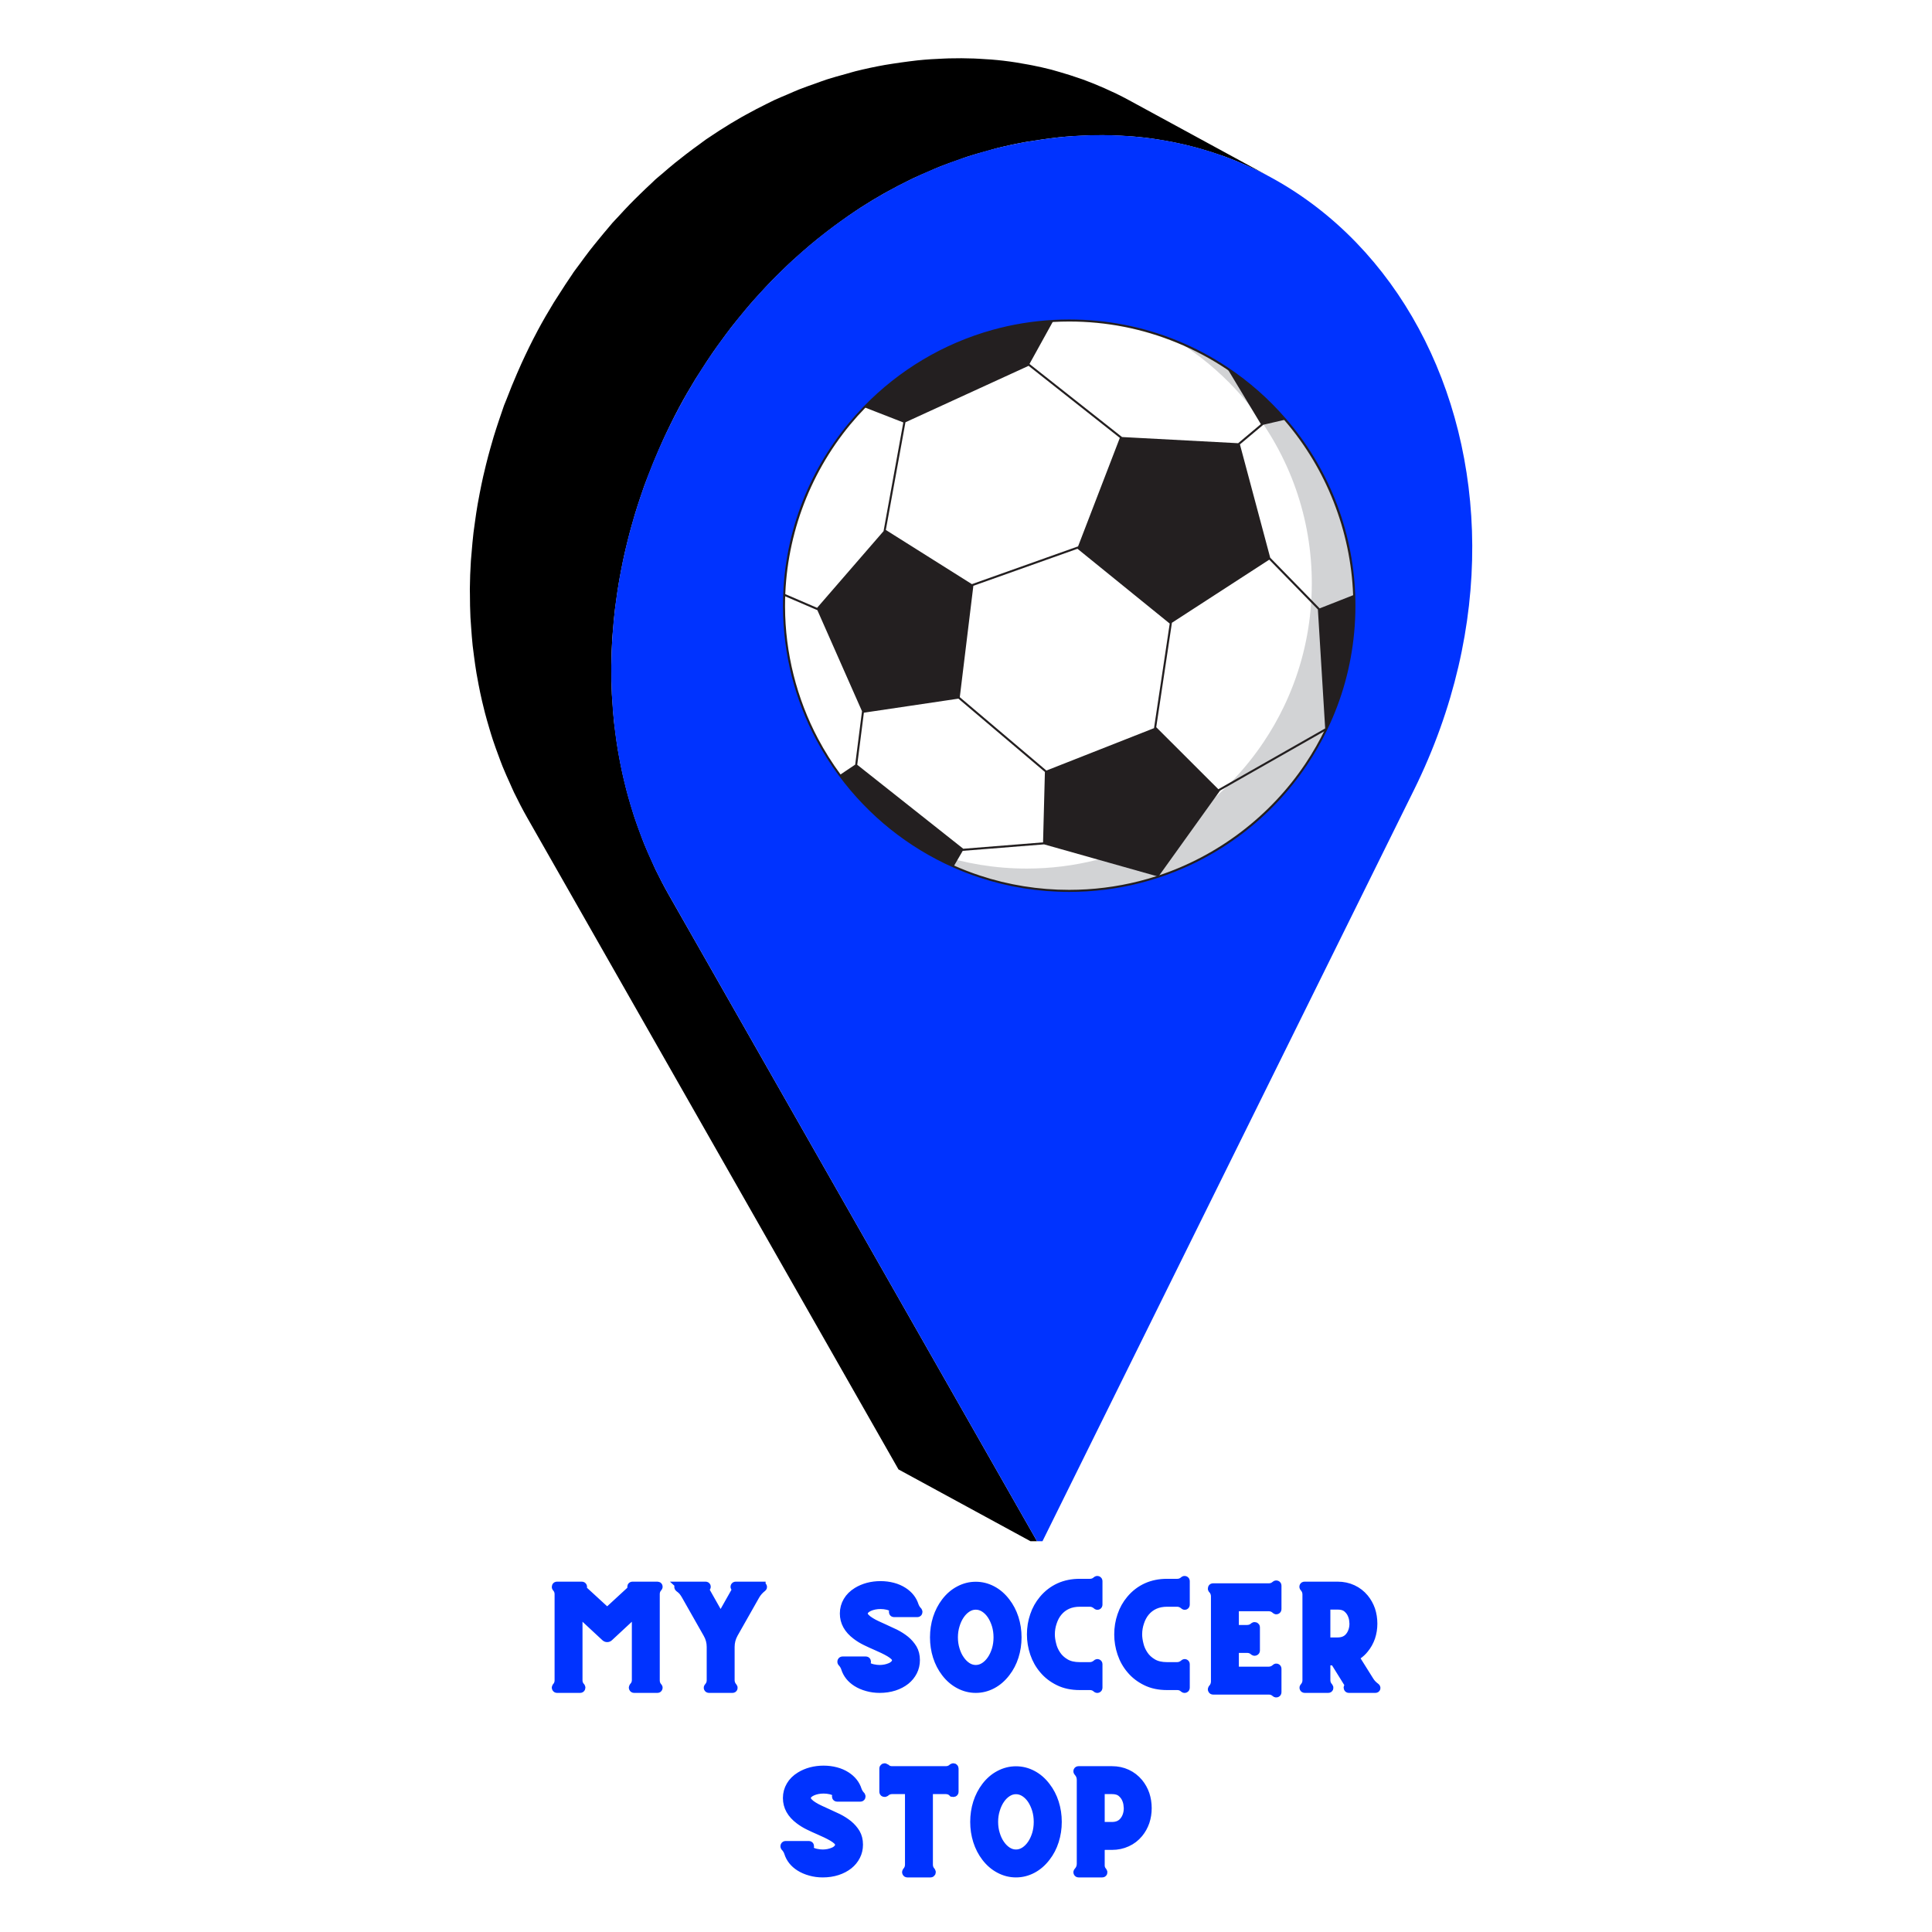 <svg version="1.0" preserveAspectRatio="xMidYMid meet" height="1080" viewBox="0 0 810 810" zoomAndPan="magnify" width="1080" xmlns:xlink="http://www.w3.org/1999/xlink" xmlns="http://www.w3.org/2000/svg"><defs><g></g><clipPath id="c91de50f2d"><path clip-rule="nonzero" d="M 196.789 24.414 L 533 24.414 L 533 646.164 L 196.789 646.164 Z M 196.789 24.414"></path></clipPath><clipPath id="995f57932d"><path clip-rule="nonzero" d="M 256 56 L 618 56 L 618 646.164 L 256 646.164 Z M 256 56"></path></clipPath><clipPath id="97cc9501a5"><path clip-rule="nonzero" d="M 328.27 134 L 568 134 L 568 373.938 L 328.27 373.938 Z M 328.27 134"></path></clipPath><clipPath id="4bd9870300"><path clip-rule="nonzero" d="M 384 143 L 568 143 L 568 373.938 L 384 373.938 Z M 384 143"></path></clipPath><clipPath id="bbabc62c18"><path clip-rule="nonzero" d="M 328.27 133.938 L 568.27 133.938 L 568.27 373.938 L 328.27 373.938 Z M 328.27 133.938"></path></clipPath><clipPath id="e53de37c38"><path clip-rule="nonzero" d="M 328.27 134 L 568 134 L 568 368 L 328.27 368 Z M 328.27 134"></path></clipPath></defs><rect fill-opacity="1" height="972" y="-81" fill="#ffffff" width="972" x="-81"></rect><rect fill-opacity="1" height="972" y="-81" fill="#ffffff" width="972" x="-81"></rect><path fill-rule="nonzero" fill-opacity="1" d="M 488.793 163.266 L 429.492 131.008 C 456.613 145.758 474.562 175.945 474.496 213.234 C 474.484 216.82 474.309 220.387 473.973 223.934 C 473.867 225.125 473.633 226.293 473.488 227.48 C 473.195 229.816 472.93 232.16 472.508 234.465 C 472.242 235.875 471.859 237.25 471.551 238.641 C 471.094 240.691 470.684 242.75 470.129 244.766 C 469.719 246.242 469.191 247.668 468.73 249.129 C 468.129 251.027 467.574 252.945 466.883 254.809 C 466.633 255.477 466.332 256.125 466.074 256.789 C 465.137 259.191 464.152 261.57 463.074 263.906 C 462.586 264.957 462.051 265.98 461.535 267.02 C 460.547 269.016 459.531 270.996 458.445 272.934 C 458 273.723 457.547 274.504 457.09 275.281 C 455.738 277.562 454.332 279.797 452.848 281.984 C 452.566 282.402 452.305 282.836 452.016 283.25 C 450.266 285.766 448.414 288.199 446.492 290.566 C 446.016 291.156 445.523 291.738 445.035 292.316 C 443.363 294.312 441.633 296.246 439.848 298.117 C 439.465 298.527 439.09 298.957 438.695 299.355 C 436.59 301.512 434.398 303.566 432.156 305.547 C 431.539 306.086 430.906 306.598 430.281 307.129 C 428.488 308.641 426.66 310.098 424.789 311.5 C 424.086 312.02 423.395 312.551 422.684 313.059 C 420.973 314.277 419.203 315.402 417.434 316.523 C 416.414 317.168 415.426 317.844 414.391 318.449 C 412.328 319.664 410.211 320.758 408.078 321.828 C 407.34 322.195 406.621 322.625 405.875 322.977 C 403.164 324.258 400.398 325.398 397.59 326.441 C 396.82 326.727 396.035 326.973 395.258 327.242 C 393.094 327.984 390.906 328.652 388.695 329.246 C 387.848 329.469 387.004 329.707 386.145 329.91 C 383.207 330.613 380.238 331.23 377.227 331.648 C 374.52 332.027 371.848 332.254 369.203 332.395 C 368.363 332.438 367.539 332.434 366.707 332.453 C 364.883 332.492 363.074 332.496 361.281 332.43 C 360.363 332.395 359.449 332.34 358.535 332.273 C 356.797 332.152 355.074 331.969 353.371 331.742 C 352.543 331.629 351.703 331.535 350.879 331.406 C 348.777 331.059 346.707 330.629 344.664 330.133 C 344.301 330.039 343.926 329.98 343.559 329.891 C 341.121 329.254 338.742 328.5 336.402 327.652 C 335.73 327.406 335.082 327.125 334.418 326.867 C 332.746 326.207 331.094 325.508 329.48 324.746 C 328.105 324.098 326.727 323.453 325.398 322.734 L 384.695 354.992 C 385.672 355.523 386.66 356.035 387.66 356.523 C 388.027 356.703 388.418 356.832 388.781 357.004 C 390.398 357.77 392.047 358.465 393.719 359.125 C 394.383 359.383 395.031 359.664 395.703 359.91 C 398.043 360.758 400.422 361.512 402.859 362.148 C 402.914 362.16 402.957 362.18 403.008 362.195 C 403.328 362.273 403.656 362.312 403.969 362.391 C 406.012 362.891 408.078 363.316 410.18 363.664 C 411.004 363.793 411.836 363.891 412.664 364 C 414.375 364.227 416.102 364.414 417.848 364.535 C 418.754 364.598 419.66 364.652 420.578 364.688 C 422.375 364.754 424.188 364.754 426.016 364.711 C 426.844 364.691 427.668 364.695 428.504 364.652 C 431.152 364.516 433.82 364.293 436.523 363.91 C 439.539 363.488 442.5 362.871 445.445 362.172 C 446.305 361.965 447.145 361.727 447.996 361.504 C 450.207 360.914 452.395 360.242 454.559 359.5 C 455.34 359.23 456.121 358.984 456.891 358.699 C 459.605 357.691 462.289 356.605 464.918 355.371 C 465.004 355.332 465.09 355.277 465.172 355.238 C 465.926 354.883 466.645 354.457 467.383 354.086 C 469.516 353.012 471.629 351.922 473.691 350.707 C 474.727 350.102 475.715 349.426 476.727 348.785 C 478.051 347.953 479.395 347.168 480.68 346.281 C 481.125 345.973 481.543 345.629 481.984 345.316 C 482.695 344.809 483.387 344.281 484.09 343.762 C 485.957 342.363 487.789 340.906 489.582 339.391 C 490.207 338.863 490.844 338.344 491.457 337.805 C 491.773 337.527 492.105 337.273 492.414 336.996 C 494.332 335.27 496.18 333.465 497.996 331.621 C 498.391 331.215 498.766 330.785 499.16 330.371 C 500.223 329.254 501.293 328.152 502.316 326.992 C 503.012 326.207 503.66 325.379 504.332 324.582 C 504.824 323.996 505.316 323.414 505.797 322.82 C 507.617 320.574 509.387 318.281 511.051 315.906 C 511.145 315.777 511.223 315.641 511.316 315.508 C 511.602 315.094 511.867 314.66 512.148 314.242 C 513.633 312.059 515.039 309.82 516.391 307.539 C 516.848 306.762 517.301 305.98 517.746 305.191 C 518.145 304.484 518.574 303.797 518.957 303.082 C 519.633 301.836 520.211 300.539 520.84 299.273 C 521.352 298.238 521.887 297.215 522.371 296.164 C 523.453 293.828 524.438 291.449 525.375 289.047 C 525.637 288.379 525.934 287.734 526.184 287.066 C 526.223 286.961 526.273 286.859 526.312 286.75 C 526.961 284.98 527.469 283.16 528.039 281.359 C 528.496 279.914 529.023 278.488 529.43 277.027 C 529.988 275.004 530.398 272.941 530.852 270.887 C 531.164 269.496 531.551 268.125 531.809 266.723 C 532.234 264.387 532.504 262.02 532.797 259.652 C 532.941 258.496 533.168 257.359 533.281 256.195 C 533.609 252.652 533.785 249.082 533.797 245.492 C 533.863 208.203 515.914 178.02 488.793 163.266" fill="#006d11"></path><g clip-path="url(#c91de50f2d)"><path fill-rule="nonzero" fill-opacity="1" d="M 457.137 56.73 C 460.656 56.637 464.137 56.656 467.574 56.785 C 468.242 56.812 468.898 56.848 469.566 56.883 C 473.098 57.055 476.598 57.316 480.031 57.719 C 480.125 57.73 480.215 57.742 480.301 57.754 C 483.688 58.156 487.02 58.703 490.312 59.324 C 490.914 59.434 491.516 59.539 492.117 59.656 C 495.301 60.297 498.43 61.039 501.52 61.871 C 502.258 62.07 502.996 62.297 503.738 62.508 C 506.465 63.289 509.156 64.145 511.809 65.074 C 512.328 65.262 512.859 65.422 513.379 65.609 C 516.398 66.711 519.363 67.922 522.277 69.215 C 522.965 69.516 523.648 69.836 524.332 70.152 C 527.211 71.484 530.062 72.863 532.832 74.371 L 473.531 42.113 C 471.742 41.137 469.922 40.203 468.086 39.301 C 467.082 38.809 466.047 38.363 465.031 37.895 C 464.348 37.578 463.664 37.258 462.973 36.949 C 460.059 35.664 457.098 34.453 454.078 33.352 C 453.562 33.164 453.031 33.004 452.508 32.816 C 449.855 31.887 447.164 31.031 444.438 30.25 C 443.695 30.035 442.965 29.812 442.219 29.613 C 441.711 29.477 441.219 29.316 440.707 29.18 C 438.113 28.512 435.477 27.934 432.816 27.398 C 432.215 27.281 431.613 27.176 431.012 27.059 C 427.723 26.441 424.395 25.898 421 25.496 C 420.914 25.484 420.824 25.473 420.734 25.461 C 417.297 25.059 413.797 24.797 410.266 24.625 C 409.602 24.59 408.941 24.551 408.273 24.527 C 404.836 24.398 401.355 24.379 397.84 24.473 C 397.172 24.492 396.504 24.527 395.836 24.551 C 392.148 24.691 388.441 24.914 384.668 25.309 C 382.375 25.582 380.125 25.855 377.789 26.188 C 375.543 26.5 373.246 26.871 370.996 27.23 C 366.832 27.969 362.73 28.855 358.668 29.863 C 357.309 30.203 355.988 30.637 354.637 31.004 C 351.965 31.734 349.289 32.457 346.668 33.301 C 345.082 33.812 343.547 34.414 341.984 34.965 C 339.645 35.789 337.301 36.594 335.004 37.508 C 333.367 38.16 331.766 38.891 330.152 39.586 C 328.344 40.363 326.512 41.082 324.734 41.914 C 324.305 42.117 323.891 42.34 323.461 42.539 C 322.742 42.887 322.027 43.254 321.312 43.605 C 318.465 45.008 315.652 46.473 312.883 48.012 C 312.25 48.359 311.613 48.695 310.984 49.055 C 307.801 50.863 304.676 52.762 301.602 54.742 C 300.91 55.184 300.227 55.648 299.539 56.105 C 298.344 56.895 297.137 57.66 295.961 58.477 C 295.109 59.066 294.305 59.723 293.461 60.328 C 291.496 61.73 289.555 63.164 287.645 64.637 C 286.102 65.82 284.57 67.016 283.059 68.242 C 281.176 69.773 279.328 71.348 277.496 72.941 C 276.613 73.711 275.695 74.418 274.82 75.203 C 274.23 75.734 273.688 76.309 273.102 76.848 C 271.477 78.336 269.898 79.863 268.32 81.402 C 266.855 82.832 265.398 84.262 263.977 85.727 C 262.445 87.305 260.949 88.93 259.457 90.559 C 258.555 91.547 257.605 92.488 256.719 93.496 C 256.254 94.02 255.832 94.578 255.371 95.105 C 253.883 96.824 252.438 98.59 250.996 100.355 C 249.723 101.914 248.445 103.465 247.215 105.055 C 245.809 106.867 244.461 108.723 243.105 110.582 C 242.258 111.75 241.352 112.875 240.52 114.062 C 240.223 114.484 239.961 114.93 239.668 115.359 C 237.91 117.902 236.23 120.5 234.57 123.113 C 233.789 124.332 232.977 125.531 232.219 126.77 C 229.852 130.637 227.578 134.566 225.43 138.562 C 225.422 138.582 225.41 138.598 225.402 138.617 C 225.348 138.715 225.309 138.816 225.254 138.918 C 222.887 143.34 220.699 147.859 218.609 152.422 C 217.984 153.785 217.395 155.16 216.793 156.535 C 215.234 160.113 213.766 163.719 212.383 167.359 C 212.051 168.234 211.652 169.07 211.328 169.945 C 211.109 170.539 210.93 171.148 210.715 171.742 C 210.168 173.273 209.664 174.809 209.145 176.348 C 208.387 178.621 207.645 180.898 206.945 183.184 C 206.465 184.785 206.008 186.391 205.559 188.004 C 204.918 190.27 204.32 192.543 203.754 194.828 C 203.352 196.449 202.961 198.074 202.59 199.703 C 202.066 202.016 201.594 204.344 201.141 206.672 C 200.836 208.27 200.52 209.859 200.246 211.465 C 199.82 213.91 199.469 216.367 199.129 218.824 C 198.926 220.305 198.695 221.789 198.52 223.273 C 198.188 226.082 197.945 228.891 197.719 231.703 C 197.633 232.844 197.496 233.984 197.422 235.125 C 197.168 239.078 197.023 243.031 196.984 246.977 C 196.98 247.68 197.023 248.375 197.023 249.078 C 197.027 252.32 197.078 255.562 197.234 258.797 C 197.301 260.184 197.434 261.562 197.523 262.945 C 197.699 265.496 197.887 268.039 198.152 270.578 C 198.32 272.133 198.543 273.68 198.742 275.23 C 199.051 277.59 199.379 279.941 199.773 282.285 C 200.039 283.898 200.348 285.5 200.66 287.102 C 201.098 289.387 201.574 291.66 202.102 293.926 C 202.473 295.531 202.863 297.129 203.277 298.727 C 203.867 300.988 204.512 303.234 205.18 305.473 C 205.645 307.035 206.109 308.59 206.621 310.133 C 207.375 312.43 208.211 314.711 209.059 316.98 C 209.598 318.43 210.117 319.883 210.695 321.316 C 211.691 323.785 212.793 326.223 213.902 328.66 C 214.449 329.859 214.945 331.074 215.52 332.262 C 217.262 335.859 219.109 339.422 221.105 342.934 L 376.695 616.062 L 436 648.32 L 280.406 375.191 C 278.41 371.68 276.562 368.117 274.82 364.52 C 274.246 363.332 273.75 362.117 273.203 360.918 C 272.09 358.484 270.988 356.043 269.996 353.574 C 269.414 352.141 268.898 350.684 268.359 349.234 C 267.512 346.965 266.676 344.691 265.922 342.395 C 265.41 340.848 264.945 339.285 264.477 337.723 C 263.805 335.488 263.168 333.246 262.582 330.996 C 262.168 329.391 261.773 327.781 261.402 326.176 C 260.875 323.914 260.398 321.645 259.961 319.371 C 259.648 317.766 259.34 316.156 259.074 314.543 C 258.68 312.199 258.352 309.848 258.043 307.488 C 257.84 305.938 257.621 304.391 257.453 302.836 C 257.188 300.301 257 297.754 256.824 295.203 C 256.734 293.82 256.602 292.441 256.531 291.055 C 256.379 287.84 256.328 284.613 256.324 281.387 C 256.324 280.668 256.281 279.945 256.285 279.23 C 256.324 275.281 256.473 271.336 256.723 267.387 C 256.797 266.234 256.934 265.09 257.023 263.945 C 257.25 261.141 257.488 258.34 257.82 255.543 C 257.996 254.047 258.23 252.559 258.434 251.062 C 258.773 248.617 259.125 246.164 259.547 243.723 C 259.816 242.121 260.137 240.535 260.441 238.941 C 260.895 236.605 261.367 234.281 261.891 231.953 C 262.262 230.332 262.648 228.707 263.055 227.086 C 263.621 224.805 264.219 222.527 264.859 220.262 C 265.309 218.652 265.766 217.043 266.246 215.445 C 266.941 213.156 267.684 210.879 268.445 208.605 C 268.961 207.07 269.469 205.531 270.016 204.008 C 270.543 202.527 271.125 201.078 271.688 199.613 C 273.066 195.977 274.535 192.375 276.09 188.805 C 276.691 187.422 277.289 186.039 277.91 184.668 C 280.008 180.109 282.195 175.586 284.566 171.152 C 284.625 171.047 284.672 170.934 284.73 170.832 C 286.879 166.828 289.156 162.895 291.52 159.02 C 292.277 157.793 293.086 156.605 293.859 155.387 C 295.523 152.77 297.203 150.164 298.969 147.617 C 300.086 146.004 301.25 144.43 302.398 142.844 C 303.754 140.988 305.109 139.125 306.52 137.305 C 307.746 135.723 309.023 134.176 310.293 132.621 C 311.734 130.852 313.184 129.09 314.672 127.363 C 316.008 125.824 317.387 124.32 318.762 122.816 C 320.254 121.188 321.746 119.562 323.277 117.984 C 324.699 116.52 326.16 115.09 327.621 113.66 C 329.199 112.125 330.777 110.594 332.395 109.105 C 333.844 107.777 335.32 106.488 336.801 105.199 C 338.629 103.605 340.484 102.031 342.363 100.5 C 343.871 99.277 345.402 98.078 346.945 96.895 C 348.863 95.422 350.801 93.984 352.766 92.586 C 354.77 91.152 356.777 89.723 358.836 88.367 C 359.527 87.91 360.207 87.449 360.902 87 C 363.977 85.02 367.102 83.121 370.285 81.312 C 370.906 80.957 371.551 80.617 372.18 80.27 C 374.953 78.73 377.77 77.266 380.621 75.863 C 381.332 75.512 382.039 75.145 382.762 74.805 C 384.961 73.754 387.219 72.809 389.461 71.844 C 391.074 71.148 392.668 70.41 394.305 69.766 C 396.602 68.852 398.945 68.047 401.285 67.223 C 402.848 66.672 404.383 66.07 405.969 65.562 C 408.59 64.715 411.266 63.996 413.938 63.266 C 415.289 62.895 416.609 62.461 417.969 62.125 C 422.027 61.113 426.133 60.227 430.297 59.488 C 432.547 59.129 434.844 58.762 437.09 58.445 C 439.426 58.113 441.676 57.848 443.969 57.566 C 447.742 57.18 451.449 56.949 455.137 56.809 C 455.805 56.785 456.469 56.75 457.137 56.73" fill="#000000"></path></g><g clip-path="url(#995f57932d)"><path fill-rule="nonzero" fill-opacity="1" d="M 436.523 363.91 C 490.168 356.371 533.688 303.344 533.797 245.492 C 533.902 187.59 490.555 146.816 436.914 154.355 C 383.352 161.887 339.75 214.875 339.645 272.777 C 339.535 330.629 382.965 371.438 436.523 363.91 M 443.969 57.566 C 580.008 43.441 660.566 194.164 592.766 331.293 L 436 648.32 L 280.406 375.191 C 213.078 257.059 294.156 83.617 430.297 59.488 C 432.547 59.129 434.844 58.762 437.09 58.445 C 439.426 58.113 441.676 57.848 443.969 57.566" fill="#0033ff"></path></g><g clip-path="url(#97cc9501a5)"><path fill-rule="nonzero" fill-opacity="1" d="M 567.828 253.938 C 567.828 257.727 567.656 261.477 567.301 265.176 C 565.965 279.531 562.09 293.148 556.137 305.574 C 553.633 310.785 550.777 315.785 547.578 320.543 C 532.895 342.406 511.176 359.148 485.672 367.547 C 483.035 368.418 480.363 369.188 477.656 369.875 C 468.254 372.254 458.41 373.516 448.273 373.516 C 435.148 373.516 422.5 371.395 410.684 367.484 C 406.98 366.258 403.355 364.863 399.824 363.293 C 380.742 354.812 364.305 341.512 352.047 324.918 C 348.543 320.172 345.367 315.148 342.586 309.902 C 333.797 293.355 328.785 274.48 328.699 254.441 C 328.699 254.27 328.699 254.109 328.699 253.938 C 328.699 224.977 338.992 198.414 356.141 177.727 C 358.125 175.324 360.211 172.996 362.379 170.762 C 376.953 155.711 395.449 144.484 416.211 138.723 C 424.352 136.469 432.844 135.047 441.582 134.559 C 443.801 134.434 446.02 134.375 448.262 134.375 C 464.281 134.375 479.566 137.523 493.527 143.234 C 500.918 146.262 507.93 150 514.5 154.375 C 523.52 160.383 531.672 167.59 538.742 175.766 C 538.793 175.812 538.84 175.875 538.879 175.922 C 556 195.793 566.688 221.348 567.742 249.367 C 567.805 250.887 567.828 252.406 567.828 253.938 Z M 567.828 253.938" fill="#ffffff"></path></g><g clip-path="url(#4bd9870300)"><path fill-rule="nonzero" fill-opacity="0.5" d="M 567.828 253.938 C 567.828 257.727 567.656 261.477 567.301 265.176 C 565.965 279.531 562.09 293.148 556.137 305.574 C 553.633 310.785 550.777 315.785 547.578 320.543 C 532.895 342.406 511.176 359.148 485.672 367.547 C 483.035 368.418 480.363 369.188 477.656 369.875 C 468.254 372.254 458.41 373.516 448.273 373.516 C 435.148 373.516 422.5 371.395 410.684 367.484 C 406.98 366.258 403.355 364.863 399.824 363.293 C 394.332 360.855 389.062 358.023 384.039 354.812 C 386.918 356.023 389.848 357.129 392.836 358.121 C 404.652 362.031 417.301 364.152 430.43 364.152 C 440.566 364.152 450.406 362.887 459.809 360.512 C 462.516 359.824 465.191 359.051 467.824 358.184 C 493.332 349.785 515.051 333.043 529.734 311.176 C 532.934 306.422 535.789 301.422 538.289 296.211 C 544.246 283.785 548.117 270.168 549.453 255.812 C 549.797 252.113 549.98 248.359 549.98 244.574 C 549.98 243.043 549.957 241.523 549.895 240.004 C 548.844 211.984 538.141 186.43 521.031 166.559 C 520.98 166.512 520.934 166.449 520.898 166.398 C 513.824 158.227 505.672 151.031 496.652 145.012 C 495.992 144.57 495.328 144.141 494.656 143.715 C 501.629 146.656 508.262 150.234 514.484 154.387 C 523.508 160.395 531.656 167.602 538.73 175.777 C 538.777 175.824 538.828 175.887 538.863 175.938 C 555.988 195.805 566.676 221.359 567.73 249.379 C 567.805 250.887 567.828 252.406 567.828 253.938 Z M 567.828 253.938" fill="#a7a9ac"></path></g><g clip-path="url(#bbabc62c18)"><path fill-rule="nonzero" fill-opacity="1" d="M 448.262 373.934 C 435.355 373.934 422.672 371.898 410.535 367.879 C 406.859 366.664 403.195 365.242 399.641 363.672 C 380.668 355.254 364.082 341.941 351.703 325.188 C 348.176 320.418 344.988 315.344 342.203 310.125 C 337.742 301.727 334.301 292.793 331.957 283.598 C 329.555 274.113 328.305 264.309 328.27 254.441 C 328.27 254.27 328.27 254.109 328.27 253.938 C 328.27 239.719 330.734 225.809 335.586 212.582 C 340.281 199.801 347.082 187.984 355.809 177.457 C 357.797 175.055 359.902 172.699 362.074 170.457 C 376.941 155.098 395.621 143.996 416.09 138.309 C 424.363 136.004 432.93 134.605 441.559 134.129 C 443.777 134.004 446.031 133.945 448.262 133.945 C 463.953 133.945 479.211 136.922 493.613 142.805 L 493.688 142.844 C 501.027 145.844 508.113 149.609 514.73 154.02 C 523.766 160.039 531.953 167.258 539.062 175.484 L 539.109 175.531 C 539.148 175.566 539.172 175.605 539.207 175.641 C 547.91 185.73 554.812 197.102 559.738 209.422 C 564.824 222.145 567.656 235.578 568.184 249.344 C 568.246 250.848 568.27 252.395 568.27 253.926 C 568.27 257.688 568.098 261.488 567.742 265.203 C 566.43 279.336 562.656 292.977 556.527 305.746 C 554.039 310.934 551.145 315.98 547.934 320.762 C 540.555 331.746 531.473 341.391 520.945 349.418 C 510.293 357.531 498.465 363.77 485.805 367.938 C 483.172 368.809 480.461 369.594 477.754 370.281 C 468.168 372.707 458.254 373.934 448.262 373.934 Z M 448.262 134.801 C 446.059 134.801 443.812 134.863 441.609 134.984 C 433.051 135.453 424.547 136.848 416.32 139.129 C 396 144.766 377.457 155.809 362.699 171.047 C 360.543 173.266 358.445 175.605 356.473 177.984 C 338.848 199.285 329.129 226.25 329.129 253.938 C 329.129 254.109 329.129 254.27 329.129 254.441 C 329.199 273.707 333.992 292.816 342.965 309.719 C 345.723 314.902 348.887 319.941 352.391 324.672 C 364.684 341.316 381.145 354.531 399.984 362.887 C 403.512 364.457 407.141 365.855 410.793 367.066 C 422.844 371.051 435.441 373.074 448.25 373.074 C 458.168 373.074 468.008 371.848 477.531 369.445 C 480.215 368.773 482.902 367.988 485.523 367.129 C 510.539 358.895 532.453 342.262 547.211 320.297 C 550.398 315.555 553.266 310.527 555.742 305.379 C 561.82 292.707 565.559 279.164 566.871 265.129 C 567.215 261.438 567.387 257.676 567.387 253.938 C 567.387 252.418 567.363 250.887 567.301 249.391 C 566.297 222.562 556.074 196.562 538.535 176.219 C 538.496 176.18 538.473 176.145 538.438 176.109 L 538.387 176.059 C 531.328 167.895 523.199 160.727 514.242 154.758 C 507.684 150.395 500.684 146.668 493.418 143.688 L 493.344 143.664 C 479.051 137.781 463.879 134.801 448.262 134.801 Z M 448.262 134.801" fill="#231f20"></path></g><g clip-path="url(#e53de37c38)"><path fill-rule="nonzero" fill-opacity="1" d="M 567.828 253.938 C 567.828 252.406 567.805 250.887 567.742 249.367 L 553.277 255.066 L 532.539 233.812 L 519.844 186.316 L 529.637 178.082 L 538.863 175.938 C 538.816 175.887 538.766 175.824 538.73 175.777 C 531.656 167.602 523.508 160.406 514.484 154.387 L 528.617 177.812 L 519.094 185.816 L 470.422 183.23 L 431.617 152.586 L 441.582 134.559 C 432.844 135.035 424.352 136.457 416.211 138.723 C 395.449 144.484 376.953 155.711 362.379 170.75 L 378.719 177.113 L 370.434 222.684 L 342.574 254.832 L 328.957 248.961 L 328.613 249.758 L 342.684 255.812 L 361.398 298.184 L 358.543 320.566 L 352.047 324.93 C 364.305 341.512 380.754 354.824 399.812 363.281 L 403.625 356.723 L 437.734 354.004 L 485.66 367.535 L 511.457 331.547 L 511.422 331.512 L 556.344 305.945 L 556.137 305.562 C 562.09 293.137 565.965 279.52 567.301 265.164 C 567.656 261.477 567.828 257.727 567.828 253.938 Z M 438.703 323.055 L 402.398 292.289 L 408.086 245.602 L 451.742 230.074 L 490.414 261.438 L 483.832 305.281 Z M 431.176 153.406 L 431.215 153.348 L 469.492 183.586 L 451.988 229.07 L 407.473 244.906 L 371.387 222.191 L 379.613 177.039 Z M 359.402 320.641 L 362.184 298.797 L 401.82 292.914 L 438.078 323.641 L 437.305 353.168 L 403.855 355.84 Z M 484.777 304.902 L 484.75 304.914 L 491.332 261.098 L 532.137 234.645 L 552.531 255.531 L 555.582 305.391 L 510.797 330.887 Z M 484.777 304.902" fill="#231f20"></path></g><g fill-opacity="1" fill="#0033ff"><g transform="translate(227.555, 708.238)"><g><path d="M 47.531 -3.688 C 47.531 -2.688 47.867 -1.82 48.547 -1.094 C 48.742 -0.863 48.785 -0.629 48.672 -0.391 C 48.555 -0.129 48.367 0 48.109 0 L 38.266 0 C 37.973 0 37.77 -0.129 37.656 -0.391 C 37.539 -0.629 37.555 -0.863 37.703 -1.094 L 37.797 -1.234 C 38.492 -1.992 38.844 -2.852 38.844 -3.812 L 38.844 -30.375 C 38.844 -30.633 38.723 -30.82 38.484 -30.938 C 38.223 -31.031 37.992 -30.988 37.797 -30.812 L 27.953 -21.688 C 27.691 -21.414 27.375 -21.281 27 -21.281 C 26.613 -21.281 26.289 -21.414 26.031 -21.688 L 16.203 -30.812 C 15.992 -30.988 15.77 -31.031 15.531 -30.938 C 15.27 -30.82 15.141 -30.633 15.141 -30.375 L 15.141 -3.781 C 15.141 -2.781 15.477 -1.914 16.156 -1.188 L 16.234 -1.094 C 16.379 -0.863 16.395 -0.629 16.281 -0.391 C 16.164 -0.129 15.961 0 15.672 0 L 5.969 0 C 5.676 0 5.473 -0.129 5.359 -0.391 C 5.234 -0.629 5.25 -0.863 5.406 -1.094 L 5.438 -1.141 C 6.113 -1.867 6.453 -2.734 6.453 -3.734 L 6.453 -39.891 C 6.453 -40.891 6.113 -41.754 5.438 -42.484 L 5.406 -42.531 C 5.25 -42.758 5.234 -43.008 5.359 -43.281 C 5.473 -43.508 5.676 -43.625 5.969 -43.625 L 16.328 -43.625 C 16.648 -43.625 16.867 -43.492 16.984 -43.234 C 17.098 -42.973 17.055 -42.723 16.859 -42.484 C 16.711 -42.336 16.711 -42.191 16.859 -42.047 L 26.031 -33.625 C 26.289 -33.383 26.613 -33.266 27 -33.266 C 27.344 -33.266 27.66 -33.383 27.953 -33.625 L 37 -41.953 C 37.207 -42.098 37.223 -42.289 37.047 -42.531 C 36.898 -42.758 36.883 -43.008 37 -43.281 C 37.113 -43.508 37.316 -43.625 37.609 -43.625 L 38.797 -43.625 L 38.797 -43.578 L 38.844 -43.625 L 48.109 -43.625 C 48.367 -43.625 48.555 -43.508 48.672 -43.281 C 48.785 -43.008 48.742 -42.758 48.547 -42.531 C 47.867 -41.801 47.531 -40.938 47.531 -39.938 Z M 47.531 -3.688"></path></g></g></g><g fill-opacity="1" fill="#0033ff"><g transform="translate(281.528, 708.238)"><g><path d="M 38.453 -43.188 C 38.598 -42.863 38.523 -42.598 38.234 -42.391 C 37.055 -41.484 36.117 -40.414 35.422 -39.188 L 26.328 -23.172 C 25.398 -21.473 24.938 -19.676 24.938 -17.781 L 24.938 -3.812 C 24.938 -2.789 25.301 -1.867 26.031 -1.047 C 26.207 -0.848 26.25 -0.629 26.156 -0.391 C 26.039 -0.129 25.836 0 25.547 0 L 15.719 0 C 15.395 0 15.172 -0.129 15.047 -0.391 C 14.93 -0.66 14.992 -0.91 15.234 -1.141 C 15.898 -1.898 16.234 -2.766 16.234 -3.734 L 16.234 -17.781 C 16.234 -19.707 15.754 -21.504 14.797 -23.172 L 5.703 -39.188 C 5.348 -39.801 4.953 -40.391 4.516 -40.953 C 4.047 -41.473 3.52 -41.941 2.938 -42.359 L 2.891 -42.391 C 2.773 -42.484 2.703 -42.602 2.672 -42.75 C 2.617 -42.895 2.617 -43.039 2.672 -43.188 C 2.797 -43.445 2.988 -43.578 3.25 -43.578 L 3.203 -43.625 L 14.266 -43.625 C 14.555 -43.625 14.758 -43.492 14.875 -43.234 C 14.969 -42.973 14.926 -42.738 14.75 -42.531 C 14.363 -42.145 14.305 -41.707 14.578 -41.219 L 20.141 -31.344 C 20.234 -31.195 20.379 -31.125 20.578 -31.125 C 20.754 -31.125 20.891 -31.195 20.984 -31.344 L 26.547 -41.219 C 26.816 -41.688 26.773 -42.125 26.422 -42.531 C 26.211 -42.738 26.172 -42.973 26.297 -43.234 C 26.41 -43.492 26.613 -43.625 26.906 -43.625 L 37.922 -43.625 L 37.922 -43.578 C 38.148 -43.578 38.328 -43.445 38.453 -43.188 Z M 38.453 -43.188"></path></g></g></g><g fill-opacity="1" fill="#0033ff"><g transform="translate(322.689, 708.238)"><g></g></g></g><g fill-opacity="1" fill="#0033ff"><g transform="translate(349.018, 708.238)"><g><path d="M 36.078 -32.828 C 36.223 -32.598 36.238 -32.363 36.125 -32.125 C 36.008 -31.895 35.801 -31.781 35.5 -31.781 L 25.812 -31.781 C 25.52 -31.781 25.312 -31.895 25.188 -32.125 C 25.07 -32.363 25.086 -32.598 25.234 -32.828 L 25.234 -32.875 C 25.379 -33.02 25.453 -33.207 25.453 -33.438 C 25.422 -33.645 25.305 -33.805 25.109 -33.922 C 24.523 -34.336 23.789 -34.645 22.906 -34.844 C 22.031 -35.051 21.098 -35.156 20.109 -35.156 C 19.285 -35.156 18.461 -35.082 17.641 -34.938 C 16.828 -34.758 16.098 -34.523 15.453 -34.234 C 14.805 -33.941 14.281 -33.594 13.875 -33.188 C 13.457 -32.738 13.25 -32.27 13.25 -31.781 C 13.25 -31.219 13.516 -30.676 14.047 -30.156 C 14.547 -29.625 15.203 -29.109 16.016 -28.609 C 16.805 -28.117 17.711 -27.641 18.734 -27.172 C 19.734 -26.703 20.727 -26.25 21.719 -25.812 C 23.219 -25.133 24.754 -24.414 26.328 -23.656 C 27.91 -22.863 29.359 -21.941 30.672 -20.891 C 31.961 -19.836 33.035 -18.609 33.891 -17.203 C 34.703 -15.797 35.109 -14.145 35.109 -12.25 C 35.109 -10.457 34.727 -8.816 33.969 -7.328 C 33.207 -5.836 32.156 -4.551 30.812 -3.469 C 29.438 -2.383 27.812 -1.535 25.938 -0.922 C 24.039 -0.305 21.977 0 19.75 0 C 17.906 0 16.148 -0.234 14.484 -0.703 C 12.785 -1.172 11.266 -1.828 9.922 -2.672 C 7.492 -4.223 5.883 -6.258 5.094 -8.781 C 4.852 -9.539 4.426 -10.27 3.812 -10.969 L 3.641 -11.141 C 3.492 -11.379 3.477 -11.629 3.594 -11.891 C 3.719 -12.129 3.926 -12.25 4.219 -12.25 L 13.906 -12.25 C 14.207 -12.25 14.414 -12.129 14.531 -11.891 C 14.645 -11.629 14.629 -11.379 14.484 -11.141 L 14.438 -11.109 C 14.289 -10.961 14.234 -10.785 14.266 -10.578 C 14.297 -10.336 14.398 -10.145 14.578 -10 C 15.242 -9.539 16.062 -9.207 17.031 -9 C 18 -8.789 18.906 -8.688 19.75 -8.688 C 20.445 -8.688 21.191 -8.758 21.984 -8.906 C 22.742 -9.051 23.461 -9.27 24.141 -9.562 C 24.785 -9.832 25.328 -10.203 25.766 -10.672 C 26.203 -11.109 26.422 -11.633 26.422 -12.25 C 26.422 -12.738 26.172 -13.234 25.672 -13.734 C 25.148 -14.234 24.492 -14.719 23.703 -15.188 C 22.879 -15.656 21.988 -16.125 21.031 -16.594 C 20.062 -17.031 19.125 -17.453 18.219 -17.859 C 16.719 -18.504 15.254 -19.176 13.828 -19.875 C 12.359 -20.582 11.008 -21.406 9.781 -22.344 C 6.301 -24.945 4.562 -28.094 4.562 -31.781 C 4.562 -33.707 5.047 -35.488 6.016 -37.125 C 6.953 -38.738 8.328 -40.102 10.141 -41.219 C 11.516 -42.062 13.066 -42.719 14.797 -43.188 C 16.492 -43.625 18.266 -43.844 20.109 -43.844 C 21.941 -43.844 23.695 -43.625 25.375 -43.188 C 27.008 -42.75 28.484 -42.102 29.797 -41.25 C 32.203 -39.707 33.797 -37.691 34.578 -35.203 C 34.848 -34.441 35.273 -33.738 35.859 -33.094 Z M 36.078 -32.828"></path></g></g></g><g fill-opacity="1" fill="#0033ff"><g transform="translate(388.73, 708.238)"><g><path d="M 33.188 -36.781 C 34.758 -34.727 35.957 -32.43 36.781 -29.891 C 37.602 -27.316 38.016 -24.609 38.016 -21.766 C 38.016 -18.961 37.602 -16.27 36.781 -13.688 C 35.957 -11.113 34.758 -8.816 33.188 -6.797 C 31.508 -4.609 29.562 -2.926 27.344 -1.75 C 25.125 -0.582 22.785 0 20.328 0 C 17.867 0 15.523 -0.582 13.297 -1.75 C 11.047 -2.926 9.086 -4.609 7.422 -6.797 C 5.867 -8.816 4.68 -11.113 3.859 -13.688 C 3.047 -16.27 2.641 -18.961 2.641 -21.766 C 2.641 -24.609 3.047 -27.316 3.859 -29.891 C 4.68 -32.43 5.867 -34.727 7.422 -36.781 C 9.086 -38.977 11.047 -40.66 13.297 -41.828 C 15.523 -42.992 17.867 -43.578 20.328 -43.578 C 22.785 -43.578 25.125 -42.992 27.344 -41.828 C 29.562 -40.66 31.508 -38.977 33.188 -36.781 Z M 20.328 -8.688 C 21.555 -8.688 22.707 -9.039 23.781 -9.75 C 24.863 -10.445 25.816 -11.395 26.641 -12.594 C 27.43 -13.77 28.078 -15.145 28.578 -16.719 C 29.047 -18.301 29.281 -19.984 29.281 -21.766 C 29.281 -23.555 29.047 -25.238 28.578 -26.812 C 28.078 -28.395 27.43 -29.785 26.641 -30.984 C 25.816 -32.18 24.863 -33.133 23.781 -33.844 C 22.707 -34.539 21.555 -34.891 20.328 -34.891 C 19.098 -34.891 17.941 -34.539 16.859 -33.844 C 15.773 -33.133 14.82 -32.18 14 -30.984 C 13.176 -29.785 12.531 -28.395 12.062 -26.812 C 11.57 -25.238 11.328 -23.555 11.328 -21.766 C 11.328 -19.984 11.57 -18.301 12.062 -16.719 C 12.531 -15.145 13.176 -13.77 14 -12.594 C 14.82 -11.395 15.773 -10.445 16.859 -9.75 C 17.941 -9.039 19.098 -8.688 20.328 -8.688 Z M 20.328 -8.688"></path></g></g></g><g fill-opacity="1" fill="#0033ff"><g transform="translate(429.364, 708.238)"><g><path d="M 30.156 -45.828 C 30.383 -46.023 30.633 -46.066 30.906 -45.953 C 31.164 -45.836 31.297 -45.633 31.297 -45.344 L 31.297 -35.5 C 31.297 -35.207 31.176 -35.004 30.938 -34.891 C 30.676 -34.773 30.441 -34.82 30.234 -35.031 C 29.422 -35.758 28.5 -36.125 27.469 -36.125 L 23.266 -36.125 C 19.516 -36.125 16.555 -34.82 14.391 -32.219 C 13.43 -31.039 12.688 -29.648 12.156 -28.047 C 11.602 -26.43 11.328 -24.75 11.328 -23 C 11.328 -21.77 11.516 -20.41 11.891 -18.922 C 12.242 -17.398 12.875 -15.961 13.781 -14.609 C 14.656 -13.266 15.867 -12.141 17.422 -11.234 C 18.941 -10.328 20.891 -9.875 23.266 -9.875 L 27.469 -9.875 C 28.5 -9.875 29.422 -10.238 30.234 -10.969 C 30.441 -11.176 30.676 -11.223 30.938 -11.109 C 31.176 -10.984 31.297 -10.773 31.297 -10.484 L 31.297 -0.703 C 31.297 -0.379 31.164 -0.16 30.906 -0.047 C 30.633 0.066 30.383 0.023 30.156 -0.172 C 29.426 -0.848 28.562 -1.188 27.562 -1.188 L 23.266 -1.188 C 19.867 -1.188 16.898 -1.816 14.359 -3.078 C 11.773 -4.328 9.625 -5.977 7.906 -8.031 C 6.145 -10.082 4.828 -12.41 3.953 -15.016 C 3.078 -17.617 2.641 -20.281 2.641 -23 C 2.641 -25.812 3.078 -28.488 3.953 -31.031 C 4.797 -33.551 6.051 -35.805 7.719 -37.797 C 9.656 -40.098 11.941 -41.852 14.578 -43.062 C 17.18 -44.227 20.078 -44.812 23.266 -44.812 L 27.562 -44.812 C 28.562 -44.812 29.426 -45.148 30.156 -45.828 Z M 30.156 -45.828"></path></g></g></g><g fill-opacity="1" fill="#0033ff"><g transform="translate(465.961, 708.238)"><g><path d="M 30.156 -45.828 C 30.383 -46.023 30.633 -46.066 30.906 -45.953 C 31.164 -45.836 31.297 -45.633 31.297 -45.344 L 31.297 -35.5 C 31.297 -35.207 31.176 -35.004 30.938 -34.891 C 30.676 -34.773 30.441 -34.82 30.234 -35.031 C 29.422 -35.758 28.5 -36.125 27.469 -36.125 L 23.266 -36.125 C 19.516 -36.125 16.555 -34.82 14.391 -32.219 C 13.43 -31.039 12.688 -29.648 12.156 -28.047 C 11.602 -26.43 11.328 -24.75 11.328 -23 C 11.328 -21.77 11.516 -20.41 11.891 -18.922 C 12.242 -17.398 12.875 -15.961 13.781 -14.609 C 14.656 -13.266 15.867 -12.141 17.422 -11.234 C 18.941 -10.328 20.891 -9.875 23.266 -9.875 L 27.469 -9.875 C 28.5 -9.875 29.422 -10.238 30.234 -10.969 C 30.441 -11.176 30.676 -11.223 30.938 -11.109 C 31.176 -10.984 31.297 -10.773 31.297 -10.484 L 31.297 -0.703 C 31.297 -0.379 31.164 -0.16 30.906 -0.047 C 30.633 0.066 30.383 0.023 30.156 -0.172 C 29.426 -0.848 28.562 -1.188 27.562 -1.188 L 23.266 -1.188 C 19.867 -1.188 16.898 -1.816 14.359 -3.078 C 11.773 -4.328 9.625 -5.977 7.906 -8.031 C 6.145 -10.082 4.828 -12.41 3.953 -15.016 C 3.078 -17.617 2.641 -20.281 2.641 -23 C 2.641 -25.812 3.078 -28.488 3.953 -31.031 C 4.797 -33.551 6.051 -35.805 7.719 -37.797 C 9.656 -40.098 11.941 -41.852 14.578 -43.062 C 17.18 -44.227 20.078 -44.812 23.266 -44.812 L 27.562 -44.812 C 28.562 -44.812 29.426 -45.148 30.156 -45.828 Z M 30.156 -45.828"></path></g></g></g><g fill-opacity="1" fill="#0033ff"><g transform="translate(502.558, 708.238)"><g><path d="M 31.953 -43.938 C 32.18 -44.133 32.445 -44.176 32.75 -44.062 C 33.008 -43.945 33.141 -43.742 33.141 -43.453 L 33.141 -33.625 C 33.141 -33.332 33.008 -33.125 32.75 -33 C 32.477 -32.883 32.242 -32.93 32.047 -33.141 C 31.254 -33.867 30.332 -34.234 29.281 -34.234 L 16.375 -34.234 C 16.082 -34.234 15.832 -34.129 15.625 -33.922 C 15.395 -33.723 15.281 -33.461 15.281 -33.141 L 15.281 -26.547 C 15.281 -26.234 15.395 -25.973 15.625 -25.766 C 15.832 -25.555 16.082 -25.453 16.375 -25.453 L 20.234 -25.453 C 21.285 -25.453 22.207 -25.816 23 -26.547 C 23.227 -26.691 23.477 -26.707 23.75 -26.594 C 23.977 -26.445 24.094 -26.242 24.094 -25.984 L 24.094 -16.234 C 24.094 -15.973 23.977 -15.785 23.75 -15.672 C 23.477 -15.523 23.227 -15.523 23 -15.672 C 22.207 -16.398 21.285 -16.766 20.234 -16.766 L 16.375 -16.766 C 16.082 -16.766 15.832 -16.66 15.625 -16.453 C 15.395 -16.254 15.281 -15.992 15.281 -15.672 L 15.281 -9.078 C 15.281 -8.766 15.395 -8.504 15.625 -8.297 C 15.832 -8.086 16.082 -7.984 16.375 -7.984 L 29.281 -7.984 C 30.332 -7.984 31.254 -8.348 32.047 -9.078 C 32.242 -9.285 32.477 -9.332 32.75 -9.219 C 33.008 -9.102 33.141 -8.898 33.141 -8.609 L 33.141 1.188 C 33.141 1.508 33.008 1.727 32.75 1.844 C 32.445 1.957 32.18 1.914 31.953 1.719 C 31.223 1.039 30.359 0.703 29.359 0.703 L 5.969 0.703 C 5.676 0.703 5.473 0.57 5.359 0.312 C 5.234 0.07 5.25 -0.16 5.406 -0.391 L 5.531 -0.531 C 5.883 -0.906 6.145 -1.344 6.312 -1.844 C 6.488 -2.312 6.578 -2.797 6.578 -3.297 L 6.578 -38.938 C 6.578 -40.02 6.227 -40.941 5.531 -41.703 L 5.406 -41.828 C 5.25 -42.055 5.234 -42.305 5.359 -42.578 C 5.473 -42.805 5.676 -42.922 5.969 -42.922 L 29.359 -42.922 C 30.359 -42.922 31.223 -43.258 31.953 -43.938 Z M 31.953 -43.938"></path></g></g></g><g fill-opacity="1" fill="#0033ff"><g transform="translate(540.954, 708.238)"><g><path d="M 35.906 -1.094 C 36.164 -0.895 36.266 -0.66 36.203 -0.391 C 36.117 -0.129 35.914 0 35.594 0 L 24.484 0 C 24.191 0 23.988 -0.129 23.875 -0.391 C 23.758 -0.629 23.773 -0.863 23.922 -1.094 L 23.969 -1.141 C 24.258 -1.492 24.285 -1.859 24.047 -2.234 L 18.656 -10.922 C 18.395 -11.336 18.031 -11.547 17.562 -11.547 L 16.5 -11.547 C 16.145 -11.547 15.852 -11.426 15.625 -11.188 C 15.363 -10.926 15.234 -10.602 15.234 -10.219 L 15.234 -3.812 C 15.234 -2.789 15.598 -1.883 16.328 -1.094 C 16.504 -0.863 16.547 -0.629 16.453 -0.391 C 16.336 -0.129 16.133 0 15.844 0 L 6.016 0 C 5.691 0 5.473 -0.129 5.359 -0.391 C 5.234 -0.66 5.289 -0.91 5.531 -1.141 C 6.207 -1.898 6.547 -2.781 6.547 -3.781 L 6.547 -39.766 C 6.547 -40.816 6.176 -41.738 5.438 -42.531 C 5.238 -42.758 5.195 -43.008 5.312 -43.281 C 5.426 -43.508 5.629 -43.625 5.922 -43.625 L 19.797 -43.625 C 22.109 -43.625 24.242 -43.172 26.203 -42.266 C 28.16 -41.359 29.844 -40.055 31.25 -38.359 C 32.445 -36.898 33.367 -35.25 34.016 -33.406 C 34.629 -31.531 34.938 -29.566 34.938 -27.516 C 34.938 -25.492 34.629 -23.562 34.016 -21.719 C 33.367 -19.875 32.445 -18.223 31.25 -16.766 C 30.457 -15.773 29.504 -14.883 28.391 -14.094 C 28.098 -13.883 27.926 -13.617 27.875 -13.297 C 27.781 -12.973 27.82 -12.664 28 -12.375 L 33.438 -3.688 C 33.938 -2.895 34.539 -2.207 35.25 -1.625 Z M 24.531 -22.297 C 25.094 -22.973 25.52 -23.766 25.812 -24.672 C 26.102 -25.547 26.25 -26.492 26.25 -27.516 C 26.25 -27.723 26.203 -28.223 26.109 -29.016 C 26.023 -29.805 25.781 -30.641 25.375 -31.516 C 24.957 -32.391 24.328 -33.18 23.484 -33.891 C 22.609 -34.586 21.379 -34.938 19.797 -34.938 L 16.5 -34.938 C 16.145 -34.938 15.852 -34.816 15.625 -34.578 C 15.363 -34.316 15.234 -34 15.234 -33.625 L 15.234 -21.5 C 15.234 -21.156 15.363 -20.863 15.625 -20.625 C 15.852 -20.363 16.145 -20.234 16.5 -20.234 L 19.797 -20.234 C 21.867 -20.234 23.445 -20.922 24.531 -22.297 Z M 24.531 -22.297"></path></g></g></g><path stroke-miterlimit="4" stroke-opacity="1" stroke-width="3.667" stroke="#0033ff" d="M 172.333 50.519 C 172.333 51.729 172.741 52.779 173.557 53.671 C 173.809 53.951 173.861 54.231 173.714 54.516 C 173.576 54.839 173.344 55 173.026 55 L 161.087 55 C 160.731 55 160.479 54.839 160.332 54.516 C 160.189 54.231 160.208 53.951 160.384 53.671 L 160.498 53.505 C 161.352 52.584 161.775 51.535 161.775 50.367 L 161.775 18.1 C 161.775 17.782 161.632 17.545 161.348 17.398 C 161.025 17.293 160.745 17.35 160.498 17.569 L 148.549 28.663 C 148.226 28.971 147.837 29.128 147.377 29.128 C 146.916 29.128 146.527 28.971 146.204 28.663 L 134.251 17.569 C 134.009 17.35 133.743 17.293 133.458 17.398 C 133.135 17.545 132.974 17.782 132.974 18.1 L 132.974 50.419 C 132.974 51.625 133.382 52.669 134.198 53.557 L 134.317 53.671 C 134.488 53.951 134.507 54.231 134.369 54.516 C 134.222 54.839 133.971 55 133.615 55 L 121.832 55 C 121.476 55 121.229 54.839 121.087 54.516 C 120.94 54.231 120.959 53.951 121.139 53.671 L 121.191 53.619 C 122.008 52.726 122.416 51.677 122.416 50.467 L 122.416 6.527 C 122.416 5.311 122.008 4.262 121.191 3.375 L 121.139 3.322 C 120.959 3.037 120.94 2.734 121.087 2.411 C 121.229 2.136 121.476 1.998 121.832 1.998 L 134.422 1.998 C 134.811 1.998 135.077 2.15 135.214 2.463 C 135.362 2.786 135.309 3.09 135.058 3.375 C 134.877 3.56 134.877 3.735 135.058 3.911 L 146.204 14.141 C 146.527 14.431 146.916 14.573 147.377 14.573 C 147.799 14.573 148.193 14.431 148.549 14.141 L 159.534 4.015 C 159.786 3.84 159.805 3.612 159.586 3.322 C 159.416 3.037 159.397 2.734 159.534 2.411 C 159.677 2.136 159.924 1.998 160.28 1.998 L 161.723 1.998 L 161.723 2.045 L 161.775 1.998 L 173.026 1.998 C 173.344 1.998 173.576 2.136 173.714 2.411 C 173.861 2.734 173.809 3.037 173.557 3.322 C 172.741 4.21 172.333 5.259 172.333 6.474 Z M 226.887 2.53 C 227.068 2.919 226.982 3.237 226.626 3.479 C 225.202 4.58 224.063 5.881 223.204 7.372 L 212.176 26.84 C 211.037 28.905 210.467 31.089 210.467 33.401 L 210.467 50.367 C 210.467 51.606 210.913 52.726 211.796 53.723 C 212.005 53.965 212.057 54.231 211.953 54.516 C 211.815 54.839 211.568 55 211.212 55 L 199.259 55 C 198.869 55 198.604 54.839 198.466 54.516 C 198.324 54.198 198.395 53.899 198.675 53.619 C 199.496 52.693 199.909 51.639 199.909 50.467 L 199.909 33.401 C 199.909 31.055 199.32 28.867 198.138 26.84 L 187.096 7.372 C 186.674 6.626 186.194 5.914 185.668 5.235 C 185.093 4.604 184.452 4.034 183.74 3.531 L 183.688 3.479 C 183.55 3.375 183.46 3.237 183.427 3.061 C 183.356 2.881 183.356 2.705 183.427 2.53 C 183.565 2.207 183.797 2.045 184.115 2.045 L 184.063 1.998 L 197.502 1.998 C 197.858 1.998 198.11 2.15 198.257 2.463 C 198.362 2.786 198.305 3.071 198.086 3.322 C 197.626 3.783 197.559 4.319 197.877 4.927 L 204.652 16.918 C 204.751 17.099 204.932 17.189 205.183 17.189 C 205.402 17.189 205.563 17.099 205.663 16.918 L 212.437 4.927 C 212.755 4.352 212.703 3.816 212.28 3.322 C 212.029 3.071 211.972 2.786 212.109 2.463 C 212.257 2.15 212.508 1.998 212.864 1.998 L 226.251 1.998 L 226.251 2.045 C 226.536 2.045 226.75 2.207 226.887 2.53 Z M 306.028 15.105 C 306.204 15.394 306.218 15.679 306.08 15.964 C 305.942 16.254 305.696 16.396 305.34 16.396 L 293.543 16.396 C 293.187 16.396 292.94 16.254 292.802 15.964 C 292.66 15.679 292.679 15.394 292.854 15.105 L 292.854 15.053 C 293.035 14.882 293.125 14.649 293.125 14.364 C 293.092 14.113 292.949 13.918 292.698 13.78 C 291.986 13.277 291.093 12.902 290.025 12.66 C 288.957 12.408 287.822 12.28 286.617 12.28 C 285.62 12.28 284.623 12.37 283.635 12.556 C 282.634 12.764 281.746 13.045 280.963 13.401 C 280.184 13.757 279.543 14.184 279.04 14.678 C 278.542 15.214 278.295 15.788 278.295 16.396 C 278.295 17.065 278.618 17.721 279.258 18.361 C 279.857 19.002 280.659 19.624 281.656 20.222 C 282.619 20.83 283.721 21.423 284.96 21.993 C 286.17 22.558 287.381 23.109 288.596 23.65 C 290.4 24.462 292.266 25.33 294.193 26.251 C 296.111 27.215 297.867 28.335 299.467 29.612 C 301.029 30.894 302.325 32.389 303.36 34.089 C 304.357 35.798 304.855 37.811 304.855 40.118 C 304.855 42.287 304.39 44.281 303.464 46.095 C 302.543 47.908 301.262 49.47 299.624 50.78 C 297.958 52.1 295.988 53.135 293.714 53.88 C 291.392 54.625 288.886 55 286.185 55 C 283.949 55 281.817 54.715 279.795 54.141 C 277.725 53.576 275.878 52.779 274.245 51.744 C 271.297 49.859 269.337 47.391 268.373 44.338 C 268.088 43.408 267.571 42.52 266.826 41.665 L 266.617 41.461 C 266.436 41.172 266.417 40.868 266.564 40.55 C 266.702 40.26 266.949 40.118 267.305 40.118 L 279.092 40.118 C 279.448 40.118 279.7 40.26 279.847 40.55 C 279.985 40.868 279.966 41.172 279.795 41.461 L 279.743 41.513 C 279.558 41.684 279.486 41.898 279.52 42.15 C 279.553 42.434 279.681 42.667 279.899 42.838 C 280.711 43.412 281.708 43.821 282.881 44.063 C 284.048 44.314 285.154 44.443 286.185 44.443 C 287.044 44.443 287.951 44.352 288.909 44.181 C 289.835 43.996 290.709 43.73 291.525 43.374 C 292.304 43.052 292.959 42.61 293.491 42.045 C 294.027 41.509 294.298 40.863 294.298 40.118 C 294.298 39.52 293.994 38.917 293.386 38.309 C 292.745 37.702 291.943 37.113 290.989 36.553 C 289.992 35.978 288.909 35.409 287.737 34.844 C 286.564 34.307 285.425 33.79 284.324 33.296 C 282.51 32.513 280.73 31.696 278.988 30.847 C 277.208 29.987 275.57 28.99 274.079 27.851 C 269.85 24.694 267.737 20.873 267.737 16.396 C 267.737 14.041 268.321 11.872 269.493 9.888 C 270.633 7.932 272.304 6.28 274.507 4.927 C 276.182 3.892 278.067 3.094 280.156 2.53 C 282.225 1.993 284.376 1.723 286.617 1.723 C 288.857 1.723 290.984 1.993 293.006 2.53 C 295.005 3.056 296.799 3.84 298.399 4.875 C 301.314 6.755 303.256 9.209 304.219 12.228 C 304.542 13.159 305.05 14.013 305.757 14.796 Z M 350.775 10.315 C 352.693 12.798 354.145 15.589 355.138 18.689 C 356.134 21.813 356.633 25.098 356.633 28.544 C 356.633 31.962 356.134 35.238 355.138 38.361 C 354.145 41.485 352.693 44.276 350.775 46.731 C 348.743 49.399 346.379 51.44 343.678 52.864 C 340.981 54.288 338.133 55 335.138 55 C 332.152 55 329.308 54.288 326.612 52.864 C 323.877 51.44 321.494 49.399 319.462 46.731 C 317.578 44.276 316.139 41.485 315.138 38.361 C 314.15 35.238 313.657 31.962 313.657 28.544 C 313.657 25.098 314.15 21.813 315.138 18.689 C 316.139 15.589 317.578 12.798 319.462 10.315 C 321.494 7.642 323.877 5.596 326.612 4.182 C 329.308 2.757 332.152 2.045 335.138 2.045 C 338.133 2.045 340.981 2.757 343.678 4.182 C 346.379 5.596 348.743 7.642 350.775 10.315 Z M 335.138 44.443 C 336.633 44.443 338.038 44.015 339.358 43.166 C 340.678 42.306 341.831 41.148 342.819 39.691 C 343.782 38.276 344.566 36.605 345.164 34.678 C 345.738 32.76 346.023 30.714 346.023 28.544 C 346.023 26.384 345.738 24.338 345.164 22.411 C 344.566 20.493 343.782 18.803 342.819 17.346 C 341.831 15.888 340.678 14.735 339.358 13.885 C 338.038 13.03 336.633 12.608 335.138 12.608 C 333.647 12.608 332.242 13.03 330.932 13.885 C 329.612 14.735 328.458 15.888 327.471 17.346 C 326.469 18.803 325.686 20.493 325.112 22.411 C 324.513 24.338 324.214 26.384 324.214 28.544 C 324.214 30.714 324.513 32.76 325.112 34.678 C 325.686 36.605 326.469 38.276 327.471 39.691 C 328.458 41.148 329.612 42.306 330.932 43.166 C 332.242 44.015 333.647 44.443 335.138 44.443 Z M 396.471 -0.675 C 396.756 -0.926 397.06 -0.983 397.383 -0.841 C 397.696 -0.694 397.853 -0.442 397.853 -0.086 L 397.853 11.853 C 397.853 12.209 397.715 12.461 397.435 12.608 C 397.112 12.746 396.827 12.689 396.576 12.437 C 395.579 11.554 394.459 11.108 393.215 11.108 L 388.102 11.108 C 383.55 11.108 379.961 12.693 377.321 15.86 C 376.149 17.274 375.247 18.964 374.611 20.925 C 373.936 22.881 373.595 24.922 373.595 27.058 C 373.595 28.554 373.827 30.206 374.288 32.019 C 374.71 33.871 375.475 35.608 376.576 37.241 C 377.644 38.874 379.12 40.241 381.005 41.343 C 382.852 42.444 385.221 42.995 388.102 42.995 L 393.215 42.995 C 394.459 42.995 395.579 42.553 396.576 41.665 C 396.827 41.414 397.112 41.362 397.435 41.513 C 397.715 41.651 397.853 41.898 397.853 42.254 L 397.853 54.141 C 397.853 54.54 397.696 54.81 397.383 54.948 C 397.06 55.086 396.756 55.034 396.471 54.791 C 395.588 53.965 394.535 53.557 393.319 53.557 L 388.102 53.557 C 383.977 53.557 380.364 52.793 377.269 51.264 C 374.141 49.736 371.53 47.728 369.431 45.235 C 367.305 42.753 365.705 39.928 364.637 36.757 C 363.569 33.6 363.037 30.367 363.037 27.058 C 363.037 23.64 363.569 20.384 364.637 17.293 C 365.662 14.241 367.191 11.502 369.223 9.081 C 371.563 6.275 374.34 4.144 377.54 2.686 C 380.701 1.262 384.219 0.55 388.102 0.55 L 393.319 0.55 C 394.535 0.55 395.588 0.142 396.471 -0.675 Z M 440.948 -0.675 C 441.233 -0.926 441.537 -0.983 441.859 -0.841 C 442.173 -0.694 442.329 -0.442 442.329 -0.086 L 442.329 11.853 C 442.329 12.209 442.187 12.461 441.912 12.608 C 441.589 12.746 441.304 12.689 441.052 12.437 C 440.055 11.554 438.935 11.108 437.691 11.108 L 432.574 11.108 C 428.026 11.108 424.432 12.693 421.793 15.86 C 420.625 17.274 419.718 18.964 419.087 20.925 C 418.408 22.881 418.071 24.922 418.071 27.058 C 418.071 28.554 418.304 30.206 418.759 32.019 C 419.187 33.871 419.951 35.608 421.052 37.241 C 422.12 38.874 423.597 40.241 425.481 41.343 C 427.328 42.444 429.692 42.995 432.574 42.995 L 437.691 42.995 C 438.935 42.995 440.055 42.553 441.052 41.665 C 441.304 41.414 441.589 41.362 441.912 41.513 C 442.187 41.651 442.329 41.898 442.329 42.254 L 442.329 54.141 C 442.329 54.54 442.173 54.81 441.859 54.948 C 441.537 55.086 441.233 55.034 440.948 54.791 C 440.06 53.965 439.011 53.557 437.796 53.557 L 432.574 53.557 C 428.453 53.557 424.841 52.793 421.745 51.264 C 418.617 49.736 416.006 47.728 413.903 45.235 C 411.776 42.753 410.181 39.928 409.113 36.757 C 408.045 33.6 407.513 30.367 407.513 27.058 C 407.513 23.64 408.045 20.384 409.113 17.293 C 410.139 14.241 411.667 11.502 413.699 9.081 C 416.039 6.275 418.812 4.144 422.016 2.686 C 425.178 1.262 428.695 0.55 432.574 0.55 L 437.796 0.55 C 439.011 0.55 440.06 0.142 440.948 -0.675 Z M 487.613 1.618 C 487.898 1.366 488.22 1.314 488.576 1.461 C 488.885 1.599 489.042 1.846 489.042 2.202 L 489.042 14.141 C 489.042 14.497 488.885 14.749 488.576 14.896 C 488.254 15.038 487.969 14.986 487.712 14.744 C 486.754 13.847 485.633 13.401 484.356 13.401 L 468.681 13.401 C 468.325 13.401 468.021 13.529 467.769 13.78 C 467.48 14.023 467.337 14.341 467.337 14.744 L 467.337 22.738 C 467.337 23.128 467.48 23.45 467.769 23.702 C 468.021 23.944 468.325 24.063 468.681 24.063 L 473.366 24.063 C 474.653 24.063 475.773 23.621 476.727 22.738 C 477.012 22.553 477.316 22.539 477.639 22.686 C 477.924 22.857 478.066 23.104 478.066 23.427 L 478.066 35.261 C 478.066 35.584 477.924 35.817 477.639 35.964 C 477.316 36.14 477.012 36.14 476.727 35.964 C 475.773 35.072 474.653 34.625 473.366 34.625 L 468.681 34.625 C 468.325 34.625 468.021 34.749 467.769 35 C 467.48 35.252 467.337 35.575 467.337 35.964 L 467.337 43.958 C 467.337 44.348 467.48 44.67 467.769 44.922 C 468.021 45.174 468.325 45.302 468.681 45.302 L 484.356 45.302 C 485.633 45.302 486.754 44.851 487.712 43.958 C 487.969 43.707 488.254 43.654 488.576 43.802 C 488.885 43.939 489.042 44.191 489.042 44.547 L 489.042 56.443 C 489.042 56.837 488.885 57.099 488.576 57.241 C 488.22 57.379 487.898 57.326 487.613 57.084 C 486.716 56.268 485.666 55.86 484.461 55.86 L 456.039 55.86 C 455.683 55.86 455.432 55.698 455.294 55.375 C 455.147 55.09 455.166 54.806 455.346 54.516 L 455.503 54.364 C 455.93 53.904 456.248 53.367 456.466 52.76 C 456.675 52.19 456.78 51.601 456.78 51.003 L 456.78 7.699 C 456.78 6.38 456.352 5.259 455.503 4.338 L 455.346 4.182 C 455.166 3.897 455.147 3.593 455.294 3.27 C 455.432 2.985 455.683 2.843 456.039 2.843 L 484.461 2.843 C 485.666 2.843 486.716 2.435 487.613 1.618 Z M 539.077 53.671 C 539.39 53.913 539.509 54.198 539.443 54.516 C 539.338 54.839 539.091 55 538.697 55 L 525.211 55 C 524.854 55 524.603 54.839 524.456 54.516 C 524.318 54.231 524.332 53.951 524.508 53.671 L 524.56 53.619 C 524.916 53.187 524.954 52.741 524.679 52.28 L 518.113 41.718 C 517.795 41.224 517.344 40.977 516.775 40.977 L 515.498 40.977 C 515.071 40.977 514.714 41.119 514.43 41.409 C 514.107 41.718 513.95 42.112 513.95 42.577 L 513.95 50.367 C 513.95 51.606 514.396 52.707 515.289 53.671 C 515.498 53.951 515.55 54.231 515.446 54.516 C 515.308 54.839 515.061 55 514.705 55 L 502.752 55 C 502.362 55 502.096 54.839 501.959 54.516 C 501.812 54.198 501.878 53.899 502.163 53.619 C 502.979 52.693 503.388 51.625 503.388 50.419 L 503.388 6.683 C 503.388 5.406 502.946 4.286 502.063 3.322 C 501.812 3.037 501.759 2.734 501.907 2.411 C 502.044 2.136 502.291 1.998 502.647 1.998 L 519.495 1.998 C 522.305 1.998 524.902 2.549 527.28 3.65 C 529.668 4.751 531.714 6.332 533.414 8.388 C 534.871 10.168 535.991 12.176 536.775 14.417 C 537.52 16.69 537.89 19.074 537.89 21.566 C 537.89 24.011 537.52 26.356 536.775 28.596 C 535.991 30.842 534.871 32.855 533.414 34.625 C 532.459 35.841 531.306 36.923 529.948 37.877 C 529.592 38.129 529.383 38.452 529.312 38.841 C 529.208 39.235 529.26 39.605 529.469 39.961 L 536.082 50.519 C 536.689 51.483 537.42 52.318 538.27 53.021 Z M 525.263 27.903 C 525.932 27.092 526.445 26.133 526.801 25.026 C 527.157 23.958 527.333 22.805 527.333 21.566 C 527.333 21.314 527.28 20.711 527.176 19.757 C 527.071 18.793 526.768 17.778 526.264 16.709 C 525.771 15.641 525.006 14.682 523.972 13.833 C 522.908 12.978 521.413 12.556 519.495 12.556 L 515.498 12.556 C 515.071 12.556 514.714 12.693 514.43 12.973 C 514.107 13.291 513.95 13.685 513.95 14.141 L 513.95 28.867 C 513.95 29.294 514.107 29.65 514.43 29.935 C 514.714 30.258 515.071 30.419 515.498 30.419 L 519.495 30.419 C 522.02 30.419 523.943 29.579 525.263 27.903 Z M 525.263 27.903" stroke-linejoin="miter" fill="none" transform="matrix(0.823, 0, 0, 0.823, 133.273, 662.981)" stroke-linecap="butt"></path><g fill-opacity="1" fill="#0033ff"><g transform="translate(391.83, 746.912)"><g></g></g></g><g fill-opacity="1" fill="#0033ff"><g transform="translate(325.153, 785.586)"><g><path d="M 36.078 -32.828 C 36.223 -32.598 36.238 -32.363 36.125 -32.125 C 36.008 -31.895 35.801 -31.781 35.5 -31.781 L 25.812 -31.781 C 25.52 -31.781 25.312 -31.895 25.188 -32.125 C 25.07 -32.363 25.086 -32.598 25.234 -32.828 L 25.234 -32.875 C 25.379 -33.02 25.453 -33.207 25.453 -33.438 C 25.422 -33.645 25.305 -33.805 25.109 -33.922 C 24.523 -34.336 23.789 -34.645 22.906 -34.844 C 22.031 -35.051 21.098 -35.156 20.109 -35.156 C 19.285 -35.156 18.461 -35.082 17.641 -34.938 C 16.828 -34.758 16.098 -34.523 15.453 -34.234 C 14.805 -33.941 14.281 -33.594 13.875 -33.188 C 13.457 -32.738 13.25 -32.27 13.25 -31.781 C 13.25 -31.219 13.516 -30.676 14.047 -30.156 C 14.547 -29.625 15.203 -29.109 16.016 -28.609 C 16.805 -28.117 17.711 -27.641 18.734 -27.172 C 19.734 -26.703 20.727 -26.25 21.719 -25.812 C 23.219 -25.133 24.754 -24.414 26.328 -23.656 C 27.91 -22.863 29.359 -21.941 30.672 -20.891 C 31.961 -19.836 33.035 -18.609 33.891 -17.203 C 34.703 -15.797 35.109 -14.145 35.109 -12.25 C 35.109 -10.457 34.727 -8.816 33.969 -7.328 C 33.207 -5.836 32.156 -4.551 30.812 -3.469 C 29.438 -2.383 27.812 -1.535 25.938 -0.922 C 24.039 -0.305 21.977 0 19.75 0 C 17.906 0 16.148 -0.234 14.484 -0.703 C 12.785 -1.172 11.266 -1.828 9.922 -2.672 C 7.492 -4.223 5.883 -6.258 5.094 -8.781 C 4.852 -9.539 4.426 -10.27 3.812 -10.969 L 3.641 -11.141 C 3.492 -11.379 3.477 -11.629 3.594 -11.891 C 3.719 -12.129 3.926 -12.25 4.219 -12.25 L 13.906 -12.25 C 14.207 -12.25 14.414 -12.129 14.531 -11.891 C 14.645 -11.629 14.629 -11.379 14.484 -11.141 L 14.438 -11.109 C 14.289 -10.961 14.234 -10.785 14.266 -10.578 C 14.297 -10.336 14.398 -10.145 14.578 -10 C 15.242 -9.539 16.062 -9.207 17.031 -9 C 18 -8.789 18.906 -8.688 19.75 -8.688 C 20.445 -8.688 21.191 -8.758 21.984 -8.906 C 22.742 -9.051 23.461 -9.27 24.141 -9.562 C 24.785 -9.832 25.328 -10.203 25.766 -10.672 C 26.203 -11.109 26.422 -11.633 26.422 -12.25 C 26.422 -12.738 26.172 -13.234 25.672 -13.734 C 25.148 -14.234 24.492 -14.719 23.703 -15.188 C 22.879 -15.656 21.988 -16.125 21.031 -16.594 C 20.062 -17.031 19.125 -17.453 18.219 -17.859 C 16.719 -18.504 15.254 -19.176 13.828 -19.875 C 12.359 -20.582 11.008 -21.406 9.781 -22.344 C 6.301 -24.945 4.562 -28.094 4.562 -31.781 C 4.562 -33.707 5.047 -35.488 6.016 -37.125 C 6.953 -38.738 8.328 -40.102 10.141 -41.219 C 11.516 -42.062 13.066 -42.719 14.797 -43.188 C 16.492 -43.625 18.266 -43.844 20.109 -43.844 C 21.941 -43.844 23.695 -43.625 25.375 -43.188 C 27.008 -42.75 28.484 -42.102 29.797 -41.25 C 32.203 -39.707 33.797 -37.691 34.578 -35.203 C 34.848 -34.441 35.273 -33.738 35.859 -33.094 Z M 36.078 -32.828"></path></g></g></g><g fill-opacity="1" fill="#0033ff"><g transform="translate(364.865, 785.586)"><g><path d="M 34.359 -44.719 C 34.598 -44.863 34.848 -44.879 35.109 -44.766 C 35.348 -44.617 35.469 -44.414 35.469 -44.156 L 35.469 -34.406 C 35.469 -34.113 35.348 -33.91 35.109 -33.797 C 34.848 -33.68 34.598 -33.695 34.359 -33.844 L 34.328 -33.844 C 33.586 -34.57 32.691 -34.938 31.641 -34.938 L 25.594 -34.938 C 25.352 -34.938 25.145 -34.848 24.969 -34.672 C 24.789 -34.492 24.703 -34.289 24.703 -34.062 L 24.703 -3.812 C 24.703 -2.789 25.07 -1.883 25.812 -1.094 C 25.957 -0.863 25.973 -0.629 25.859 -0.391 C 25.703 -0.129 25.492 0 25.234 0 L 15.5 0 C 15.195 0 14.988 -0.129 14.875 -0.391 C 14.758 -0.629 14.773 -0.863 14.922 -1.094 L 14.969 -1.141 C 15.664 -1.898 16.016 -2.805 16.016 -3.859 L 16.016 -34.062 C 16.016 -34.289 15.926 -34.492 15.75 -34.672 C 15.582 -34.848 15.379 -34.938 15.141 -34.938 L 9.078 -34.938 C 8.055 -34.938 7.148 -34.57 6.359 -33.844 C 6.129 -33.695 5.895 -33.68 5.656 -33.797 C 5.395 -33.91 5.266 -34.113 5.266 -34.406 L 5.266 -44.156 C 5.266 -44.414 5.395 -44.617 5.656 -44.766 C 5.895 -44.879 6.129 -44.863 6.359 -44.719 L 6.359 -44.688 C 7.148 -43.977 8.055 -43.625 9.078 -43.625 L 31.641 -43.625 C 32.672 -43.625 33.566 -43.977 34.328 -44.688 Z M 34.359 -44.719"></path></g></g></g><g fill-opacity="1" fill="#0033ff"><g transform="translate(405.587, 785.586)"><g><path d="M 33.188 -36.781 C 34.758 -34.727 35.957 -32.43 36.781 -29.891 C 37.602 -27.316 38.016 -24.609 38.016 -21.766 C 38.016 -18.961 37.602 -16.27 36.781 -13.688 C 35.957 -11.113 34.758 -8.816 33.188 -6.797 C 31.508 -4.609 29.562 -2.926 27.344 -1.75 C 25.125 -0.582 22.785 0 20.328 0 C 17.867 0 15.523 -0.582 13.297 -1.75 C 11.047 -2.926 9.086 -4.609 7.422 -6.797 C 5.867 -8.816 4.68 -11.113 3.859 -13.688 C 3.047 -16.27 2.641 -18.961 2.641 -21.766 C 2.641 -24.609 3.047 -27.316 3.859 -29.891 C 4.68 -32.43 5.867 -34.727 7.422 -36.781 C 9.086 -38.977 11.047 -40.66 13.297 -41.828 C 15.523 -42.992 17.867 -43.578 20.328 -43.578 C 22.785 -43.578 25.125 -42.992 27.344 -41.828 C 29.562 -40.66 31.508 -38.977 33.188 -36.781 Z M 20.328 -8.688 C 21.555 -8.688 22.707 -9.039 23.781 -9.75 C 24.863 -10.445 25.816 -11.395 26.641 -12.594 C 27.43 -13.77 28.078 -15.145 28.578 -16.719 C 29.047 -18.301 29.281 -19.984 29.281 -21.766 C 29.281 -23.555 29.047 -25.238 28.578 -26.812 C 28.078 -28.395 27.43 -29.785 26.641 -30.984 C 25.816 -32.18 24.863 -33.133 23.781 -33.844 C 22.707 -34.539 21.555 -34.891 20.328 -34.891 C 19.098 -34.891 17.941 -34.539 16.859 -33.844 C 15.773 -33.133 14.82 -32.18 14 -30.984 C 13.176 -29.785 12.531 -28.395 12.062 -26.812 C 11.57 -25.238 11.328 -23.555 11.328 -21.766 C 11.328 -19.984 11.57 -18.301 12.062 -16.719 C 12.531 -15.145 13.176 -13.77 14 -12.594 C 14.82 -11.395 15.773 -10.445 16.859 -9.75 C 17.941 -9.039 19.098 -8.688 20.328 -8.688 Z M 20.328 -8.688"></path></g></g></g><g fill-opacity="1" fill="#0033ff"><g transform="translate(446.221, 785.586)"><g><path d="M 31.375 -38.359 C 32.582 -36.898 33.504 -35.25 34.141 -33.406 C 34.754 -31.531 35.062 -29.566 35.062 -27.516 C 35.062 -25.492 34.754 -23.562 34.141 -21.719 C 33.504 -19.875 32.582 -18.223 31.375 -16.766 C 29.977 -15.066 28.297 -13.781 26.328 -12.906 C 24.367 -12 22.234 -11.547 19.922 -11.547 L 17.031 -11.547 C 16.562 -11.547 16.164 -11.383 15.844 -11.062 C 15.52 -10.738 15.359 -10.344 15.359 -9.875 L 15.359 -3.469 C 15.359 -2.594 15.68 -1.801 16.328 -1.094 C 16.504 -0.863 16.547 -0.629 16.453 -0.391 C 16.336 -0.129 16.133 0 15.844 0 L 5.922 0 C 5.629 0 5.426 -0.129 5.312 -0.391 C 5.195 -0.629 5.238 -0.863 5.438 -1.094 C 6.258 -1.969 6.672 -3.008 6.672 -4.219 L 6.672 -39.406 C 6.672 -40.613 6.258 -41.656 5.438 -42.531 C 5.238 -42.758 5.195 -43.008 5.312 -43.281 C 5.426 -43.508 5.629 -43.625 5.922 -43.625 L 19.922 -43.625 C 22.234 -43.625 24.367 -43.172 26.328 -42.266 C 28.297 -41.359 29.977 -40.055 31.375 -38.359 Z M 24.672 -22.297 C 25.223 -22.973 25.645 -23.766 25.938 -24.672 C 26.227 -25.547 26.375 -26.492 26.375 -27.516 C 26.375 -27.723 26.332 -28.223 26.25 -29.016 C 26.156 -29.805 25.906 -30.641 25.5 -31.516 C 25.094 -32.391 24.461 -33.18 23.609 -33.891 C 22.734 -34.586 21.504 -34.938 19.922 -34.938 L 16.594 -34.938 C 16.27 -34.938 15.988 -34.816 15.75 -34.578 C 15.488 -34.316 15.359 -34.023 15.359 -33.703 L 15.359 -21.422 C 15.359 -21.098 15.488 -20.816 15.75 -20.578 C 15.988 -20.348 16.27 -20.234 16.594 -20.234 L 19.922 -20.234 C 22.004 -20.234 23.586 -20.922 24.672 -22.297 Z M 24.672 -22.297"></path></g></g></g><path stroke-miterlimit="4" stroke-opacity="1" stroke-width="3.667" stroke="#0033ff" d="M 277.027 109.109 C 277.198 109.394 277.217 109.678 277.079 109.968 C 276.937 110.253 276.69 110.395 276.334 110.395 L 264.537 110.395 C 264.186 110.395 263.935 110.253 263.797 109.968 C 263.659 109.678 263.678 109.394 263.849 109.109 L 263.849 109.057 C 264.034 108.881 264.124 108.653 264.124 108.363 C 264.086 108.112 263.944 107.917 263.692 107.78 C 262.98 107.276 262.093 106.901 261.024 106.659 C 259.956 106.408 258.822 106.279 257.611 106.279 C 256.614 106.279 255.622 106.374 254.63 106.555 C 253.633 106.764 252.745 107.044 251.962 107.4 C 251.179 107.756 250.538 108.183 250.035 108.677 C 249.541 109.213 249.294 109.788 249.294 110.395 C 249.294 111.065 249.612 111.72 250.258 112.361 C 250.856 113.006 251.654 113.623 252.65 114.222 C 253.614 114.829 254.72 115.423 255.959 115.992 C 257.165 116.557 258.376 117.108 259.591 117.649 C 261.4 118.466 263.265 119.329 265.193 120.25 C 267.11 121.214 268.867 122.334 270.462 123.611 C 272.028 124.898 273.324 126.389 274.355 128.088 C 275.356 129.802 275.855 131.81 275.855 134.117 C 275.855 136.286 275.389 138.28 274.459 140.094 C 273.543 141.907 272.261 143.469 270.619 144.779 C 268.952 146.099 266.982 147.134 264.708 147.879 C 262.392 148.624 259.885 148.999 257.184 148.999 C 254.943 148.999 252.812 148.715 250.79 148.14 C 248.725 147.575 246.878 146.778 245.245 145.743 C 242.292 143.863 240.336 141.39 239.373 138.337 C 239.088 137.407 238.57 136.519 237.825 135.669 L 237.616 135.46 C 237.431 135.171 237.417 134.867 237.564 134.549 C 237.702 134.259 237.948 134.117 238.304 134.117 L 250.087 134.117 C 250.443 134.117 250.695 134.259 250.842 134.549 C 250.979 134.867 250.965 135.171 250.79 135.46 L 250.737 135.513 C 250.557 135.684 250.481 135.897 250.519 136.149 C 250.552 136.434 250.676 136.666 250.894 136.837 C 251.71 137.412 252.703 137.82 253.875 138.062 C 255.048 138.314 256.149 138.442 257.184 138.442 C 258.043 138.442 258.95 138.356 259.904 138.181 C 260.835 138 261.703 137.73 262.52 137.374 C 263.303 137.051 263.958 136.609 264.49 136.044 C 265.026 135.508 265.297 134.862 265.297 134.117 C 265.297 133.519 264.993 132.916 264.385 132.308 C 263.74 131.701 262.942 131.117 261.988 130.552 C 260.991 129.977 259.904 129.408 258.732 128.843 C 257.559 128.306 256.424 127.789 255.323 127.295 C 253.51 126.517 251.729 125.7 249.983 124.846 C 248.202 123.986 246.569 122.99 245.074 121.855 C 240.849 118.693 238.732 114.877 238.732 110.395 C 238.732 108.045 239.32 105.871 240.493 103.887 C 241.627 101.931 243.298 100.279 245.506 98.926 C 247.182 97.891 249.062 97.094 251.155 96.529 C 253.22 95.992 255.375 95.722 257.611 95.722 C 259.852 95.722 261.983 95.992 264.006 96.529 C 266.004 97.06 267.799 97.839 269.399 98.874 C 272.313 100.758 274.255 103.208 275.214 106.227 C 275.537 107.158 276.049 108.012 276.752 108.795 Z M 323.203 94.654 C 323.493 94.483 323.797 94.464 324.115 94.601 C 324.404 94.787 324.547 95.033 324.547 95.347 L 324.547 107.191 C 324.547 107.547 324.404 107.794 324.115 107.936 C 323.797 108.074 323.493 108.055 323.203 107.884 L 323.151 107.884 C 322.268 106.996 321.181 106.555 319.899 106.555 L 312.541 106.555 C 312.256 106.555 312.009 106.659 311.8 106.868 C 311.582 107.086 311.473 107.338 311.473 107.623 L 311.473 144.366 C 311.473 145.605 311.914 146.707 312.802 147.67 C 312.983 147.95 313.006 148.23 312.869 148.52 C 312.683 148.838 312.432 148.999 312.114 148.999 L 300.274 148.999 C 299.918 148.999 299.671 148.838 299.534 148.52 C 299.387 148.23 299.406 147.95 299.586 147.67 L 299.638 147.618 C 300.488 146.692 300.915 145.591 300.915 144.314 L 300.915 107.623 C 300.915 107.338 300.806 107.086 300.588 106.868 C 300.379 106.659 300.132 106.555 299.847 106.555 L 292.489 106.555 C 291.25 106.555 290.149 106.996 289.185 107.884 C 288.895 108.055 288.61 108.074 288.326 107.936 C 288.012 107.794 287.856 107.547 287.856 107.191 L 287.856 95.347 C 287.856 95.033 288.012 94.787 288.326 94.601 C 288.61 94.464 288.895 94.483 289.185 94.654 L 289.185 94.706 C 290.149 95.565 291.25 95.997 292.489 95.997 L 319.899 95.997 C 321.148 95.997 322.235 95.565 323.151 94.706 Z M 371.259 104.314 C 373.177 106.797 374.634 109.588 375.622 112.688 C 376.619 115.812 377.122 119.097 377.122 122.543 C 377.122 125.961 376.619 129.237 375.622 132.361 C 374.634 135.484 373.177 138.276 371.259 140.735 C 369.232 143.398 366.863 145.439 364.167 146.863 C 361.466 148.287 358.617 148.999 355.622 148.999 C 352.636 148.999 349.797 148.287 347.096 146.863 C 344.361 145.439 341.978 143.398 339.947 140.735 C 338.062 138.276 336.624 135.484 335.627 132.361 C 334.634 129.237 334.141 125.961 334.141 122.543 C 334.141 119.097 334.634 115.812 335.627 112.688 C 336.624 109.588 338.062 106.797 339.947 104.314 C 341.978 101.641 344.361 99.595 347.096 98.181 C 349.797 96.761 352.636 96.049 355.622 96.049 C 358.617 96.049 361.466 96.761 364.167 98.181 C 366.863 99.595 369.232 101.641 371.259 104.314 Z M 355.622 138.442 C 357.117 138.442 358.522 138.014 359.842 137.165 C 361.162 136.305 362.315 135.147 363.308 133.69 C 364.271 132.275 365.05 130.604 365.648 128.677 C 366.222 126.759 366.507 124.713 366.507 122.543 C 366.507 120.383 366.222 118.337 365.648 116.41 C 365.05 114.492 364.271 112.802 363.308 111.345 C 362.315 109.887 361.162 108.734 359.842 107.884 C 358.522 107.034 357.117 106.607 355.622 106.607 C 354.131 106.607 352.731 107.034 351.421 107.884 C 350.101 108.734 348.942 109.887 347.955 111.345 C 346.958 112.802 346.17 114.492 345.6 116.41 C 344.998 118.337 344.699 120.383 344.699 122.543 C 344.699 124.713 344.998 126.759 345.6 128.677 C 346.17 130.604 346.958 132.275 347.955 133.69 C 348.942 135.147 350.101 136.305 351.421 137.165 C 352.731 138.014 354.131 138.442 355.622 138.442 Z M 418.456 102.387 C 419.913 104.167 421.033 106.175 421.817 108.416 C 422.562 110.69 422.932 113.073 422.932 115.565 C 422.932 118.015 422.562 120.355 421.817 122.596 C 421.033 124.846 419.913 126.854 418.456 128.624 C 416.747 130.69 414.701 132.256 412.322 133.324 C 409.934 134.426 407.342 134.976 404.537 134.976 L 401.01 134.976 C 400.445 134.976 399.965 135.171 399.576 135.565 C 399.187 135.954 398.992 136.434 398.992 136.994 L 398.992 144.779 C 398.992 145.847 399.381 146.811 400.16 147.67 C 400.369 147.95 400.421 148.23 400.317 148.52 C 400.179 148.838 399.932 148.999 399.576 148.999 L 387.518 148.999 C 387.162 148.999 386.915 148.838 386.778 148.52 C 386.63 148.23 386.683 147.95 386.934 147.67 C 387.931 146.602 388.43 145.339 388.43 143.882 L 388.43 101.115 C 388.43 99.652 387.931 98.39 386.934 97.322 C 386.683 97.037 386.63 96.733 386.778 96.41 C 386.915 96.135 387.162 95.997 387.518 95.997 L 404.537 95.997 C 407.342 95.997 409.934 96.548 412.322 97.649 C 414.701 98.75 416.747 100.331 418.456 102.387 Z M 410.29 121.907 C 410.969 121.091 411.487 120.132 411.843 119.026 C 412.199 117.962 412.374 116.804 412.374 115.565 C 412.374 115.313 412.318 114.71 412.204 113.756 C 412.099 112.793 411.8 111.777 411.306 110.709 C 410.803 109.64 410.039 108.682 409.013 107.832 C 407.95 106.982 406.455 106.555 404.537 106.555 L 400.473 106.555 C 400.084 106.555 399.747 106.692 399.457 106.973 C 399.149 107.291 398.992 107.647 398.992 108.041 L 398.992 122.975 C 398.992 123.365 399.149 123.702 399.457 123.986 C 399.747 124.276 400.084 124.418 400.473 124.418 L 404.537 124.418 C 407.053 124.418 408.971 123.578 410.29 121.907 Z M 410.29 121.907" stroke-linejoin="miter" fill="none" transform="matrix(0.823, 0, 0, 0.823, 133.273, 662.981)" stroke-linecap="butt"></path></svg>